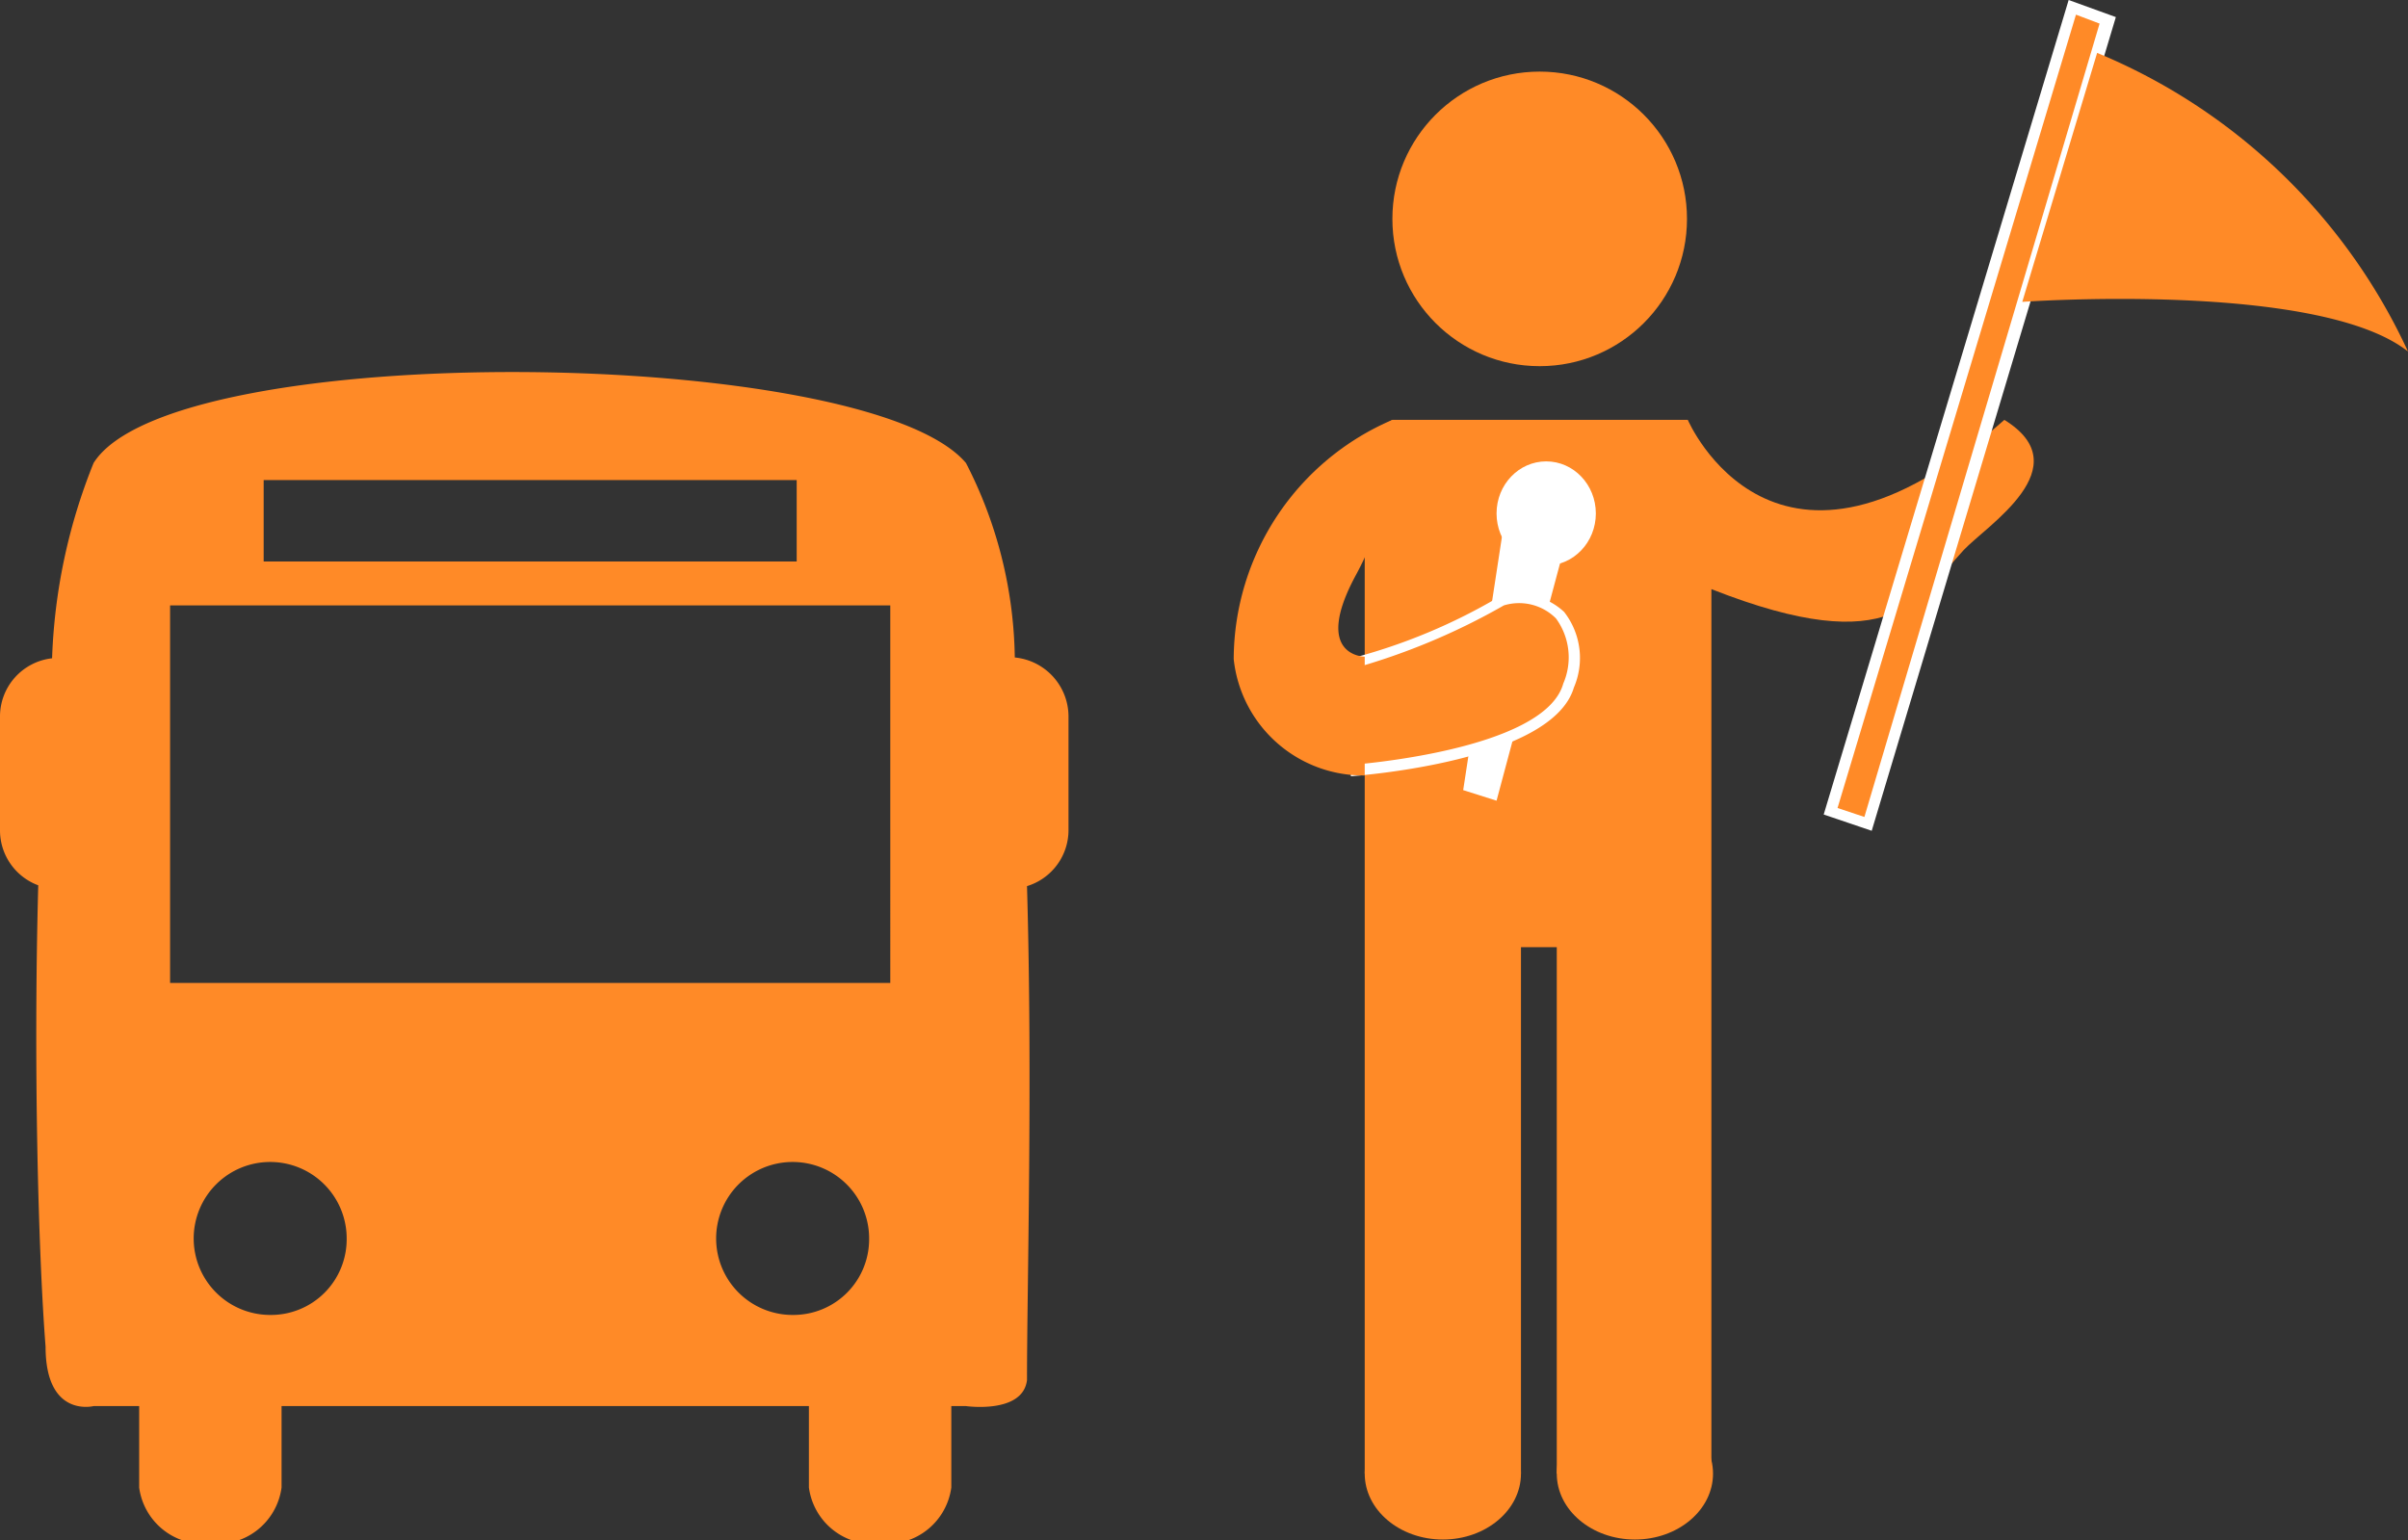 <svg xmlns="http://www.w3.org/2000/svg" viewBox="0 0 29.59 18.93"><rect x="0" y="0" width="29.59" height="18.93" fill="#333333" stroke="none"/><defs><style>.cls-1{fill:#ff8a27;}.cls-2{fill:#fff;}</style></defs><title>Asset 9</title><g id="Layer_2" data-name="Layer 2"><g id="Layer_1-2" data-name="Layer 1"><circle class="cls-1" cx="18.92" cy="2.69" r="1.81"/><path class="cls-1" d="M17.11,5.16h3.63s1.07,2.5,3.89,0c.94.58-.22,1.3-.5,1.6-.54.58-.84,1.37-3.1.48V18.11h-1.9V11.64h-.44v6.47H16.77V5.37Z"/><ellipse class="cls-1" cx="17.73" cy="18.11" rx="0.96" ry="0.81"/><ellipse class="cls-1" cx="20.09" cy="18.11" rx="0.96" ry="0.81"/><ellipse class="cls-2" cx="19" cy="6.31" rx="0.61" ry="0.64"/><polygon class="cls-2" points="17.98 9.71 18.39 9.84 19.27 6.55 18.5 6.31 17.98 9.71"/><polygon class="cls-1" points="22.45 9.97 22.92 10.13 25.89 0.25 25.47 0.09 22.45 9.97"/><path class="cls-2" d="M23,10.21l-.59-.2L25.42,0,26,.21Zm-.42-.28.33.11L25.8.29,25.51.18Z"/><path class="cls-1" d="M25.77.65a7.26,7.26,0,0,1,3.82,3.67c-1.1-.87-4.74-.61-4.74-.61Z"/><line class="cls-1" x1="16.6" y1="9.47" x2="16.58" y2="8.18"/><rect class="cls-2" x="16.52" y="8.18" width="0.14" height="1.29" transform="translate(-0.09 0.17) rotate(-0.58)"/><path class="cls-1" d="M16.58,8.21a7.55,7.55,0,0,0,1.85-.79c.54-.11,1.08.2.83,1s-2.66,1-2.66,1"/><path class="cls-2" d="M16.6,9.54V9.4s2.38-.17,2.61-1a.81.81,0,0,0-.09-.8.64.64,0,0,0-.64-.16,8.13,8.13,0,0,1-1.87.78l0-.13a7.08,7.08,0,0,0,1.82-.76v0h0a.83.83,0,0,1,.79.19.92.92,0,0,1,.12.93C19.07,9.36,16.7,9.53,16.6,9.54Z"/><path class="cls-1" d="M17.11,5.16A3.21,3.21,0,0,0,15.16,8.1a1.6,1.6,0,0,0,1.61,1.43V8.07s-.65,0-.11-1A3.71,3.71,0,0,0,17.11,5.16Z"/><path class="cls-1" d="M12.47,8.08a5.37,5.37,0,0,0-.6-2.39c-1.22-1.44-9.75-1.54-10.72,0a7.05,7.05,0,0,0-.51,2.4A.72.72,0,0,0,0,8.8v1.4a.72.72,0,0,0,.47.68c-.06,2.21,0,4.52.09,5.67,0,.88.59.73.59.73h.56v1a.8.8,0,0,0,.87.69.8.8,0,0,0,.88-.69v-1H9.94v1a.8.8,0,0,0,.88.69.8.8,0,0,0,.87-.69v-1h.18s.7.1.75-.32c0-1.14.07-3.67,0-6.07a.72.72,0,0,0,.51-.69V8.8A.73.73,0,0,0,12.47,8.08ZM3.24,5.9H9.79v1H3.24Zm.09,10.26a.94.94,0,1,1,.93-.93A.93.93,0,0,1,3.33,16.16Zm6.42,0a.94.94,0,1,1,.93-.93A.93.93,0,0,1,9.75,16.16Zm1.19-4.08H2.09V7.44h8.85Z"/></g></g></svg>